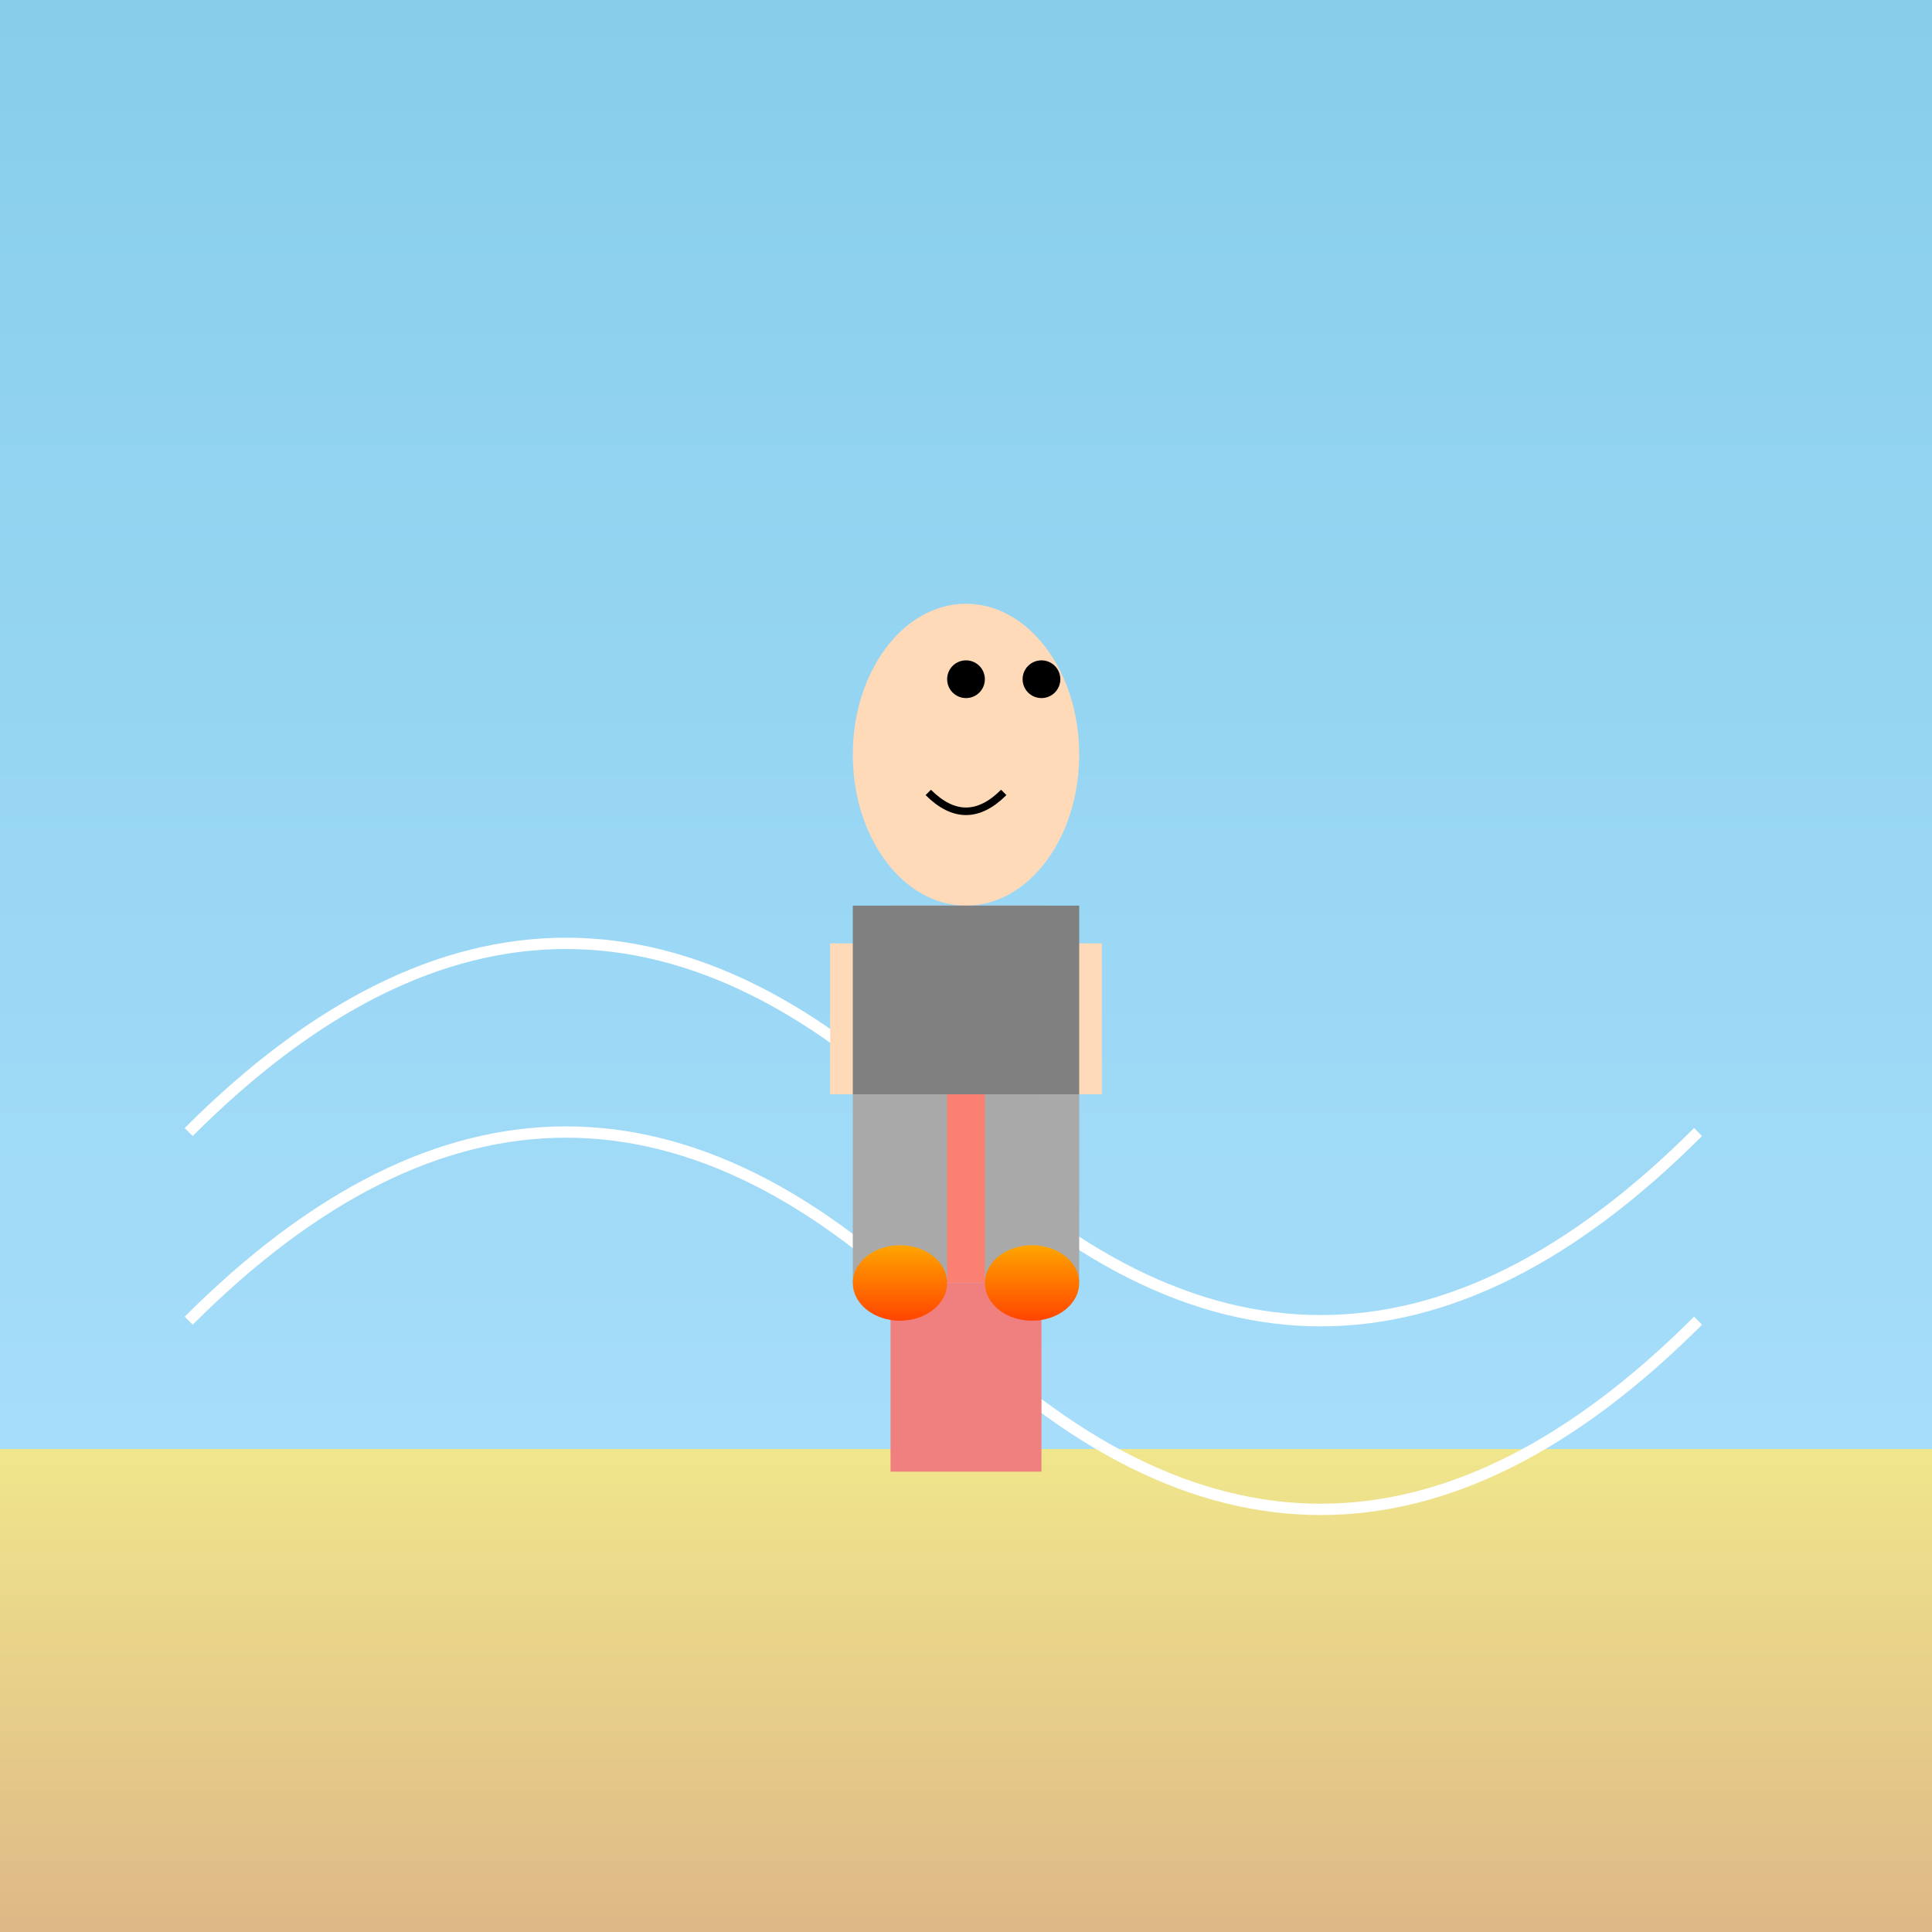<!--

Generated by DrawGPT.
Free, open source, AI generated images in SVG, PNG, and HTML Canvas format.
https://drawgpt.ai

Created: 2025-12-28T02:32:34+00:00
-->
<svg   viewBox="0 0 512 512" xmlns="http://www.w3.org/2000/svg" xmlns:xlink="http://www.w3.org/1999/xlink">
  <rect x="0" y="0" width="512" height="512" fill="#333333" stroke="none"/>
  <title>Soaring Summer</title>
  <desc>She's not just beach-body ready, she's READY TO LAUNCH! Watch out, seagulls!</desc>
  <defs>
    <linearGradient id="skyGradient" x1="0%" y1="0%" x2="0%" y2="100%">
      <stop offset="0%" style="stop-color:#87CEEB;stop-opacity:1" id="skyGradientStop1"/>
      <stop offset="100%" style="stop-color:#B0E2FF;stop-opacity:1" id="skyGradientStop2"/>
    </linearGradient>
    <linearGradient id="sandGradient" x1="0%" y1="0%" x2="0%" y2="100%">
      <stop offset="0%" style="stop-color:#F0E68C;stop-opacity:1" id="sandGradientStop1"/>
      <stop offset="100%" style="stop-color:#DEB887;stop-opacity:1" id="sandGradientStop2"/>
    </linearGradient>
    <linearGradient id="jetpackFlameGradient" x1="0%" y1="0%" x2="0%" y2="100%">
      <stop offset="0%" style="stop-color:#FFA500;stop-opacity:1" id="jetpackFlameStop1"/>
      <stop offset="100%" style="stop-color:#FF4500;stop-opacity:1" id="jetpackFlameStop2"/>
    </linearGradient>
  </defs>
  <rect width="512" height="512" fill="url(#skyGradient)" id="sky"/>
  <rect y="384" width="512" height="128" fill="url(#sandGradient)" id="sand"/>
  <path d="M 50, 300 Q 150, 200, 250, 300 T 450, 300" stroke="white" stroke-width="3" fill="none" id="clouds"/>
  <path d="M 50, 300 Q 150, 200, 250, 300 T 450, 300" stroke="white" stroke-width="3" fill="none" transform="translate(0, 50)" id="clouds2"/>
  <g id="girlJetpack">
    <ellipse cx="256" cy="200" rx="30" ry="40" fill="#FFDAB9" id="head" class="head"/>
    <rect x="236" y="240" width="40" height="100" fill="#FA8072" id="torso" class="torso"/>
    <rect x="236" y="340" width="40" height="50" fill="#F08080" id="legs" class="legs"/>
    <rect x="220" y="250" width="16" height="40" fill="#FFDAB9" id="armLeft" class="arm"/>
    <rect x="276" y="250" width="16" height="40" fill="#FFDAB9" id="armRight" class="arm"/>
    <ellipse cx="256" cy="180" rx="5" ry="5" fill="black" id="eyeLeft" class="eye"/>
    <ellipse cx="276" cy="180" rx="5" ry="5" fill="black" id="eyeRight" class="eye"/>
    <path d="M 246, 210 Q 256, 220, 266, 210" stroke="black" stroke-width="2" fill="none" id="mouth" class="mouth"/>
    <g id="jetpack">
      <rect x="226" y="240" width="60" height="50" fill="#808080" id="jetpackBody" class="jetpack"/>
      <rect x="226" y="290" width="25" height="50" fill="#A9A9A9" id="jetpackLeft" class="jetpack"/>
      <rect x="261" y="290" width="25" height="50" fill="#A9A9A9" id="jetpackRight" class="jetpack"/>
      <ellipse cx="238.5" cy="340" rx="12.5" ry="10" fill="url(#jetpackFlameGradient)" id="flameLeft" class="flame">
      <animate attributeName="ry" values="10;15;10" dur="0.5s" repeatCount="indefinite" id="flameLeftAnim"/>
      </ellipse>
      <ellipse cx="273.5" cy="340" rx="12.5" ry="10" fill="url(#jetpackFlameGradient)" id="flameRight" class="flame">
        <animate attributeName="ry" values="10;15;10" dur="0.5s" repeatCount="indefinite" id="flameRightAnim"/>
      </ellipse>
    </g>
  </g>
  <animateMotion xlink:href="#girlJetpack" dur="5s" repeatCount="indefinite" rotate="auto">
      <mpath xlink:href="#clouds"/>
    </animateMotion>
</svg>